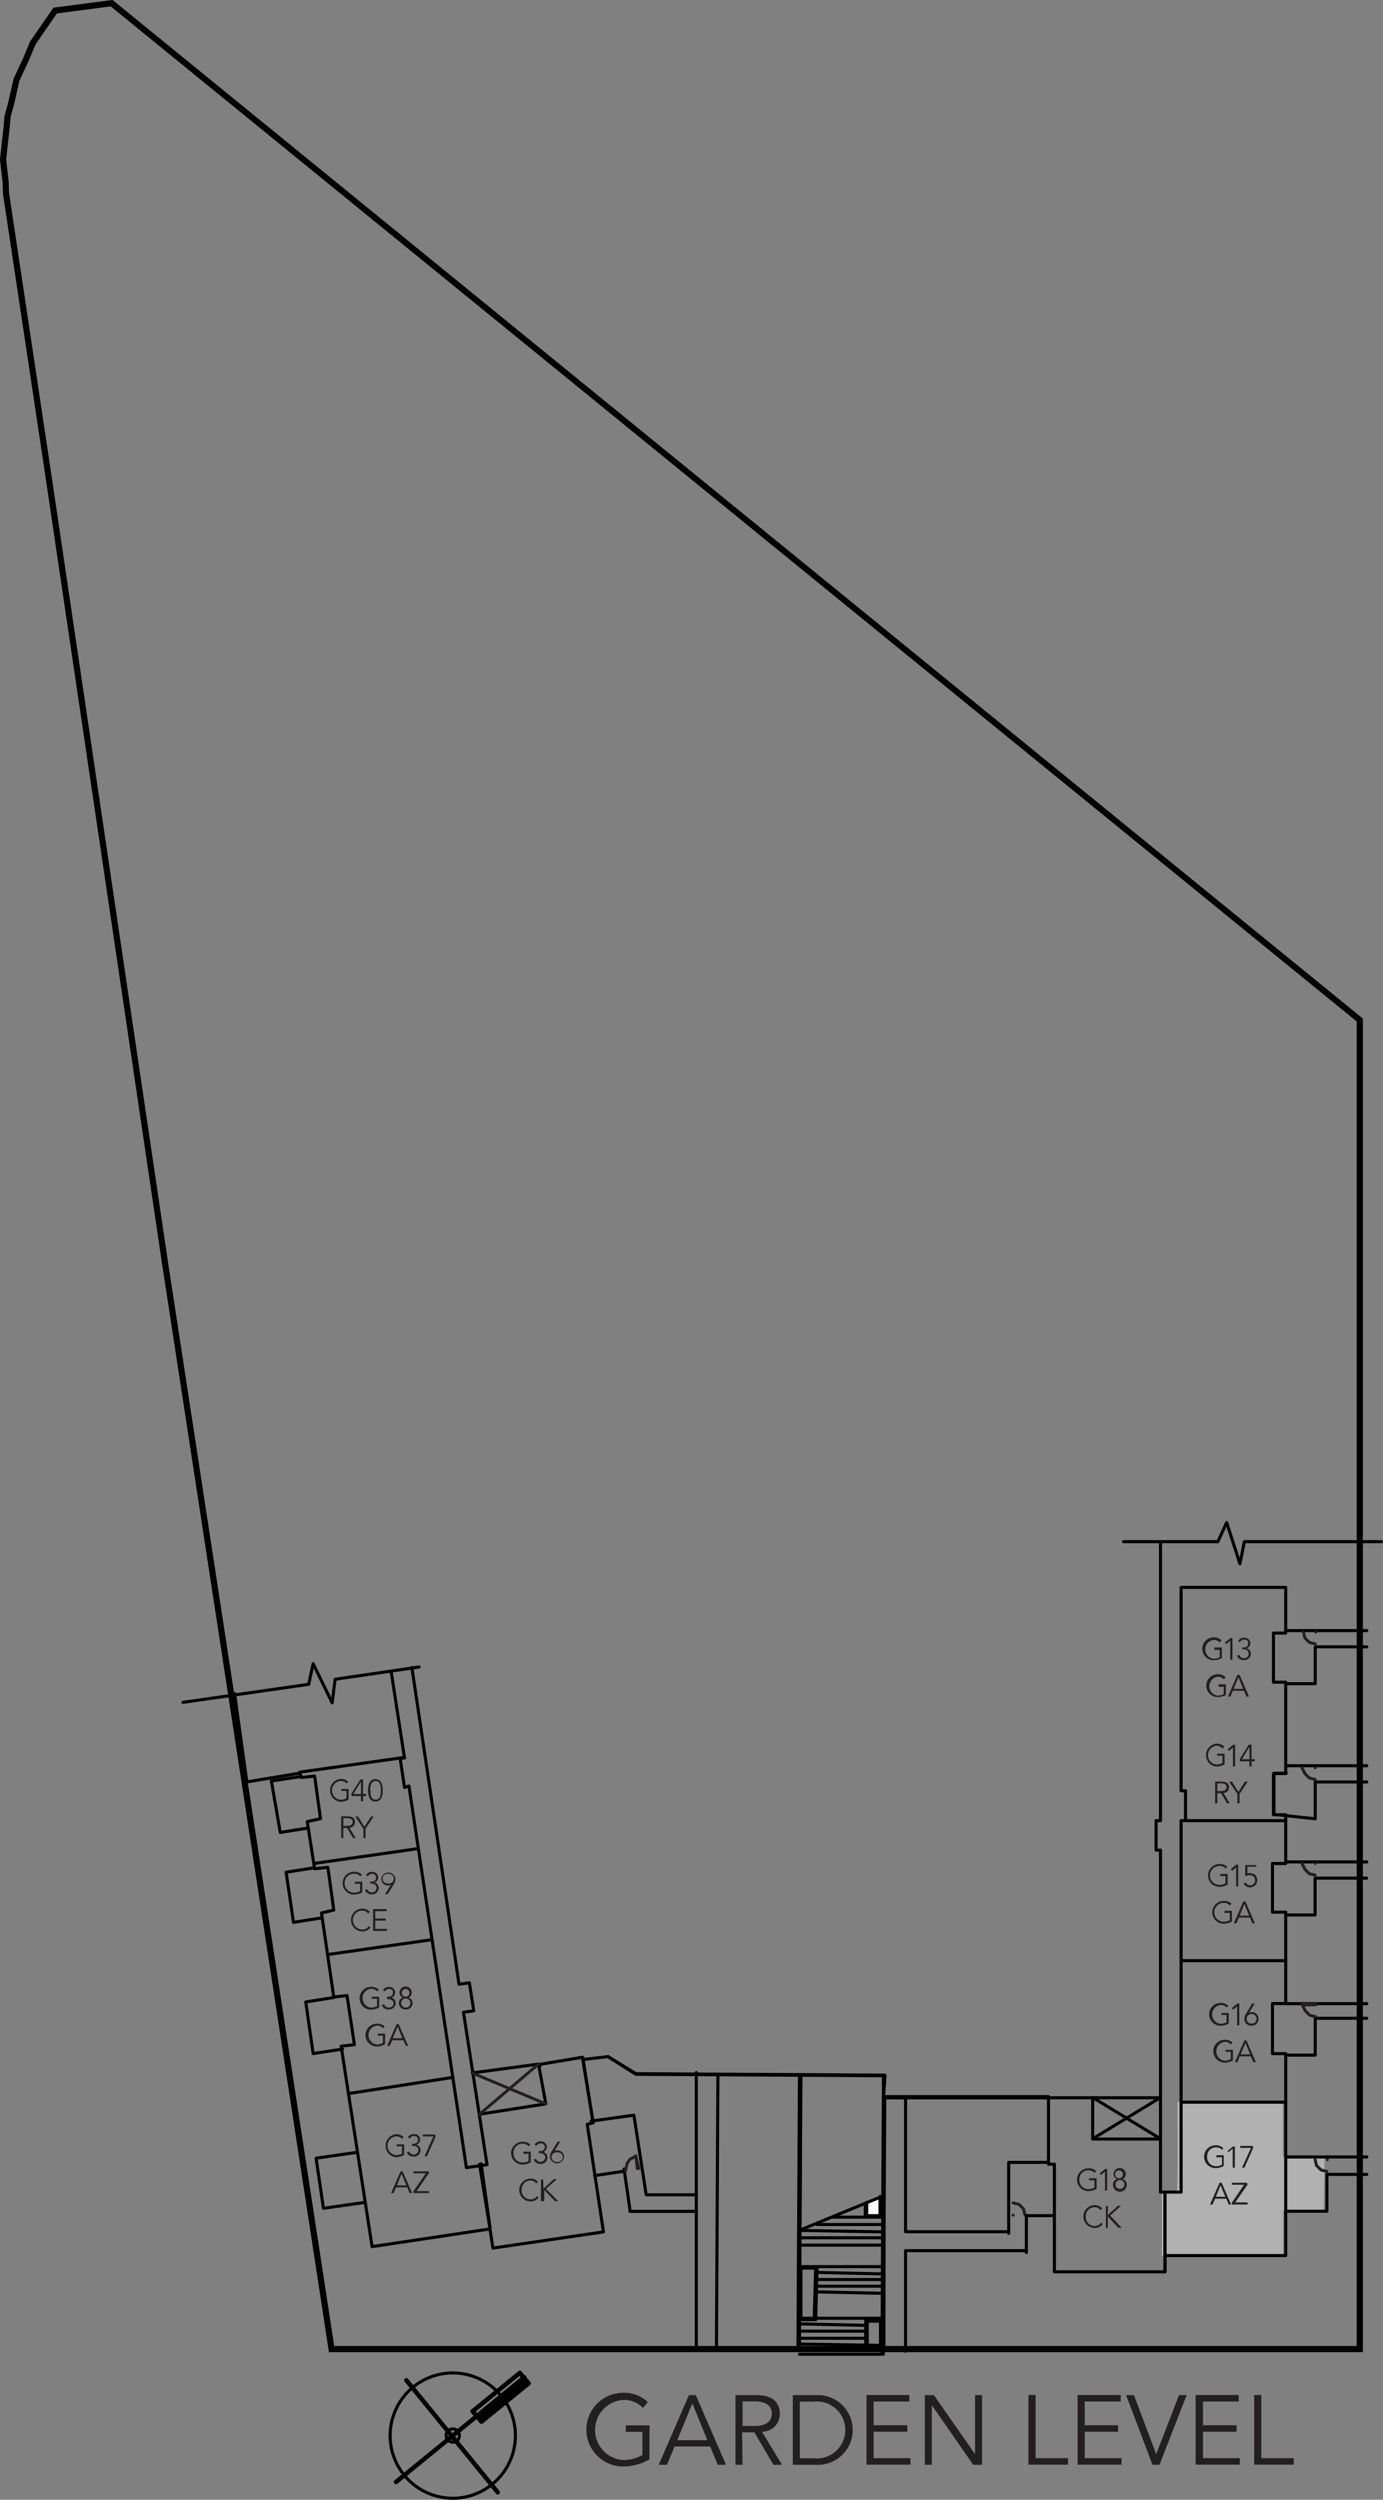<svg xmlns="http://www.w3.org/2000/svg" viewBox="0 0 112.62 203.51"><rect x="0" y="0" width="112.62" height="203.51" fill="#808080" stroke="none"/><defs><style>.cls-1{fill:#b1b1b1;}.cls-2,.cls-3,.cls-4,.cls-6,.cls-7,.cls-9{fill:none;}.cls-2,.cls-3,.cls-4,.cls-6,.cls-8{stroke:#000;}.cls-2,.cls-3,.cls-4,.cls-8,.cls-9{stroke-linecap:round;}.cls-2,.cls-3,.cls-8,.cls-9{stroke-linejoin:round;}.cls-2,.cls-8{stroke-width:0.25px;}.cls-3{stroke-width:0.36px;}.cls-4,.cls-6,.cls-7{stroke-miterlimit:10;}.cls-4,.cls-7{stroke-width:0;}.cls-5{fill:#231f20;}.cls-6{stroke-width:0.5px;}.cls-7{stroke:#fabda9;}.cls-8{fill:#fff;}.cls-9{stroke:#231f20;stroke-width:0.24px;}</style></defs><g id="G17"><path class="cls-1" d="M104.41,171l-8.58,0s.06,7.32-.06,7.32H94.56l0,5.23h9.88l0-3.67,3.3-.06.08-4.48-3.4.08Z" transform="translate(0.05 0.12)"/></g><g id="Layer_1" data-name="Layer 1"><path class="cls-2" d="M33.61,194.2a5.1,5.1,0,1,0,7.17.75,5.1,5.1,0,0,0-7.17-.75" transform="translate(0.05 0.12)"/><line class="cls-3" x1="42.69" y1="193.54" x2="32.25" y2="202.06"/><line class="cls-3" x1="42.33" y1="193.18" x2="38.49" y2="196.3"/><polyline class="cls-3" points="42.33 193.19 43.05 194.03 39.21 197.15 38.49 196.31"/><path d="M43,193.9l-4.2,2.64,3.84-3.12ZM39.16,197,43,193.9l-4.2,2.64Z" transform="translate(0.05 0.12)"/><path class="cls-4" d="M43,193.9l-4.2,2.64,3.84-3.12ZM39.16,197,43,193.9l-4.2,2.64Z" transform="translate(0.05 0.12)"/><line class="cls-3" x1="33.09" y1="193.78" x2="40.53" y2="202.9"/><path class="cls-2" d="M36.48,197.74a.54.54,0,1,0,.76.08.54.54,0,0,0-.76-.08" transform="translate(0.05 0.12)"/><path class="cls-5" d="M52.31,195.91a2.15,2.15,0,0,0-1.61-.65,2.45,2.45,0,0,0,0,4.89,3.22,3.22,0,0,0,1.56-.4v-1.89H50.91v-.53h1.93v2.77a4.38,4.38,0,0,1-2.14.58,3,3,0,0,1,0-6,2.72,2.72,0,0,1,2,.76Z" transform="translate(0.05 0.12)"/><path class="cls-5" d="M54.26,200.54h-.67l2.46-5.67h.56l2.46,5.67H58.4l-.62-1.49h-2.9Zm.84-2h2.45l-1.22-3Z" transform="translate(0.05 0.12)"/><path class="cls-5" d="M60.42,200.54h-.58v-5.67h1.74c1.16,0,1.87.5,1.87,1.52A1.44,1.44,0,0,1,62,197.85l1.63,2.69h-.7l-1.55-2.64h-1Zm0-3.16h1c1,0,1.38-.45,1.38-1s-.35-1-1.38-1h-1Z" transform="translate(0.05 0.12)"/><path class="cls-5" d="M64.51,194.87h1.87a2.84,2.84,0,1,1,0,5.67H64.51Zm.57,5.14H66.2a2.32,2.32,0,1,0,0-4.61H65.08Z" transform="translate(0.05 0.12)"/><path class="cls-5" d="M71.09,200h3v.53H70.51v-5.67H74v.53H71.09v1.93h2.74v.53H71.09Z" transform="translate(0.05 0.12)"/><path class="cls-5" d="M79.35,199.67h0v-4.8h.57v5.67h-.72l-3.37-4.85h0v4.85h-.57v-5.67H76Z" transform="translate(0.05 0.12)"/><path class="cls-5" d="M84.28,200h2.64v.53H83.7v-5.67h.58Z" transform="translate(0.05 0.12)"/><path class="cls-5" d="M88.28,200h3v.53H87.7v-5.67h3.51v.53H88.28v1.93H91v.53H88.28Z" transform="translate(0.05 0.12)"/><path class="cls-5" d="M94.1,199.67h0l1.86-4.8h.62l-2.21,5.67h-.57l-2.15-5.67h.64Z" transform="translate(0.05 0.12)"/><path class="cls-5" d="M97.91,200h3v.53h-3.6v-5.67h3.51v.53H97.91v1.93h2.74v.53H97.91Z" transform="translate(0.05 0.12)"/><path class="cls-5" d="M102.66,200h2.64v.53h-3.22v-5.67h.58Z" transform="translate(0.05 0.12)"/><polygon class="cls-6" points="27 191.24 110.61 191.24 110.73 191.24 110.73 191.12 110.73 83.04 9.09 0.26 4.49 0.86 2.67 3.5 2.12 4.82 1.34 6.5 0.92 8.37 0.61 9.5 0.55 10.28 0.25 12.98 0.46 14.82 0.49 15.74 3.88 38.3 13.44 102.83 27 191.24"/></g><g id="Layer_11" data-name="Layer 11"><path class="cls-7" d="M96.13,140.67Z" transform="translate(0.05 0.12)"/><path class="cls-7" d="M96.13,140.67Zm0,0Zm0,0Zm0,0Zm0,0Zm0,0Zm0,0Zm0,0Zm0,0Zm0,0Z" transform="translate(0.05 0.12)"/><path class="cls-7" d="M96.13,145.71h0Z" transform="translate(0.05 0.12)"/><path class="cls-2" d="M48.37,177l2.4-.36m5.88,1.92H52.57l-1-6.48-3.48.48m34,7.68v-4.32h3.24M31.81,136l1.08,7h-.36l.36,2.4.36-.12,4.68,31.07,1.68-.24L37.69,163.7l.84-.12-.36-2.28-.84.12-3.84-25.79m-9.12,8.52,8.52-1.2m-7.32,8.63,8.4-1.2M26.65,159l8.4-1.2m4.08,18.24.72,5.16M96.13,148.1v30.24H94.45V150.5h-.36v-2.4h.36V125.43m0,48.59H88.93v-3.36h5.52m1.68.36h8.4m-8.4-11.52h8.52m-8.52-11.4h8.52M88.93,170.66h-3.6" transform="translate(0.05 0.12)"/><line class="cls-2" x1="94.86" y1="178.47" x2="94.86" y2="184.95"/><path class="cls-5" d="M28.18,145.07a.7.7,0,0,0-.51-.2.77.77,0,0,0,0,1.53,1.07,1.07,0,0,0,.49-.12v-.6h-.42v-.16h.6v.87a1.46,1.46,0,0,1-.67.18.94.94,0,0,1,0-1.87.84.84,0,0,1,.64.24Z" transform="translate(0.05 0.12)"/><path class="cls-5" d="M29.52,145.93h.25v.17h-.25v.42h-.18v-.42h-.77v-.21l.72-1.14h.23Zm-.18-1h0l-.61,1h.62Z" transform="translate(0.05 0.12)"/><path class="cls-5" d="M31.12,145.63c0,.4-.09.92-.6.92s-.6-.52-.6-.92.09-.91.6-.91S31.12,145.24,31.12,145.63Zm-1,0c0,.29,0,.76.42.76s.42-.47.42-.76,0-.75-.42-.75S30.1,145.35,30.1,145.63Z" transform="translate(0.05 0.12)"/><path class="cls-5" d="M27.91,149.52h-.18v-1.77h.55c.36,0,.58.15.58.47a.45.45,0,0,1-.45.46l.51.84H28.7l-.49-.82h-.3Zm0-1h.32c.33,0,.44-.14.44-.31s-.11-.31-.44-.31h-.32Z" transform="translate(0.05 0.12)"/><path class="cls-5" d="M29.72,149.52h-.18v-.76l-.66-1h.22l.53.83.53-.83h.22l-.66,1Z" transform="translate(0.05 0.12)"/><path class="cls-8" d="M71.89,168.86l-.12,22.68M72,170.66l-.12,20.88m-.12,0H65.05m6.72-8.88h-6.6m6.6-.6h-6.6m6.6-.48-6.6-.12m6.6-.48H66.49m5.28-.6h-4m2.64-1.08v1.08h1.32V178.7m-1.2.48v1.08h1.08V178.7m-13.2-9.84-.12,22.22" transform="translate(0.05 0.12)"/><path class="cls-2" d="M47.41,167.54l.84,5.16-.48.12,1.32,8.76-9,1.32-.24-1.56-9.6,1.44-2.52-16.32,1.08-.12-.6-4-1.08.12-1-6.84,1-.24-.48-3.48-1.08.12-.6-3.84,1.08-.24-.48-3.47-1.08.12-.12-.36-4.32.72-1-7.2m46.08,43.67,6.72-2.76m-57-40.19L25.09,137l.36-1.68L27,138.51l.24-1.92,6.84-1m57.36-10.2h7.68l.72-1.56,1.08,3.36.36-1.8h11.16M88.93,174l5.52-3.36m-5.52,0L94.45,174m10.2-11h6.6m-6.6,12.48h6.6" transform="translate(0.05 0.12)"/><path class="cls-9" d="M108,176.66l-.48-.12-.36-.36-.12-.48h0m1,0h0m-1,0h0" transform="translate(0.05 0.12)"/><path class="cls-2" d="M104.65,151.46h6.6m-60.48,25,.48,3.33m5.4-11.18v22.6" transform="translate(0.05 0.12)"/><path class="cls-9" d="M51.85,176.42l-.12-1,.24,1m-.24-1-.48.24-.24.36-.12.6m1.08-.24h-.12m-.12-1h0m31.68,4.8-.12-.48-.36-.36-.48-.12v0m0,1h0m0-1h0" transform="translate(0.05 0.12)"/><path class="cls-2" d="M85.81,180.26H83.53M39,172l5.4-.84-.6-3.24-5.4.72m9.84,4-.84-5.28-3.6.6.12.12m-4.92,8,.84,5.16m-3-12.24-8.52,1.32" transform="translate(0.05 0.12)"/><path class="cls-5" d="M99.76,152a.67.67,0,0,0-.51-.21.77.77,0,0,0,0,1.54.94.94,0,0,0,.49-.13v-.59h-.42v-.17h.6v.87a1.32,1.32,0,0,1-.67.18.93.93,0,0,1,0-1.86.83.83,0,0,1,.64.24Z" transform="translate(0.05 0.12)"/><path class="cls-5" d="M100.78,153.46h-.17v-1.55l-.32.28-.12-.14.45-.37h.16Z" transform="translate(0.05 0.12)"/><path class="cls-5" d="M102.26,151.85h-.73v.53a.67.67,0,0,1,.24,0,.54.54,0,0,1,.56.57.57.57,0,0,1-.6.58.55.55,0,0,1-.51-.32l.18-.08a.38.38,0,0,0,.35.23.39.39,0,0,0,.4-.39.41.41,0,0,0-.44-.43.78.78,0,0,0-.36.1v-.92h.91Z" transform="translate(0.05 0.12)"/><path class="cls-5" d="M100.1,155a.66.66,0,0,0-.5-.21.77.77,0,0,0,0,1.54,1,1,0,0,0,.49-.13v-.59h-.43v-.17h.61v.87a1.38,1.38,0,0,1-.67.18.93.93,0,0,1,0-1.86.84.84,0,0,1,.64.24Z" transform="translate(0.05 0.12)"/><path class="cls-5" d="M100.63,156.46h-.21l.77-1.78h.18l.77,1.78h-.21l-.19-.47h-.91Zm.27-.63h.77l-.39-.94Z" transform="translate(0.05 0.12)"/><path class="cls-5" d="M99.84,163.31a.68.68,0,0,0-.5-.2.77.77,0,0,0,0,1.53,1,1,0,0,0,.49-.13v-.59h-.42v-.16h.6v.86a1.38,1.38,0,0,1-.67.18.93.93,0,0,1,0-1.86.84.84,0,0,1,.64.24Z" transform="translate(0.05 0.12)"/><path class="cls-5" d="M100.87,164.76h-.18v-1.55l-.32.28-.11-.13.45-.37h.16Z" transform="translate(0.05 0.12)"/><path class="cls-5" d="M101.65,163.75h0a.48.48,0,0,1,.24-.06.53.53,0,0,1,.54.55.54.54,0,0,1-.57.55.54.54,0,0,1-.58-.55.83.83,0,0,1,.16-.47l.47-.78h.22Zm.22.87a.37.37,0,0,0,.4-.38.4.4,0,0,0-.8,0A.37.37,0,0,0,101.87,164.62Z" transform="translate(0.05 0.12)"/><path class="cls-5" d="M100.18,166.31a.68.68,0,0,0-.5-.2.77.77,0,0,0,0,1.53,1,1,0,0,0,.49-.13v-.59h-.42v-.16h.6v.86a1.38,1.38,0,0,1-.67.18.93.93,0,0,1,0-1.86.84.84,0,0,1,.64.24Z" transform="translate(0.05 0.12)"/><path class="cls-5" d="M100.72,167.76h-.21l.77-1.77h.17l.77,1.77H102l-.19-.47h-.91Zm.26-.63h.77l-.38-.93Z" transform="translate(0.05 0.12)"/><path class="cls-5" d="M99.48,174.9a.66.66,0,0,0-.51-.2.71.71,0,0,0-.72.76.72.72,0,0,0,.72.77.94.94,0,0,0,.49-.13v-.59H99v-.17h.6v.87a1.32,1.32,0,0,1-.67.18.93.93,0,0,1,0-1.86.83.83,0,0,1,.64.24Z" transform="translate(0.05 0.12)"/><path class="cls-5" d="M100.51,176.35h-.18V174.8l-.32.28L99.9,175l.45-.37h.16Z" transform="translate(0.05 0.12)"/><path class="cls-5" d="M102,174.74l-.71,1.61h-.2l.73-1.61h-.87v-.16h1Z" transform="translate(0.05 0.12)"/><path class="cls-5" d="M98.69,179.35h-.21l.78-1.77h.17l.77,1.77H100l-.19-.47h-.91Zm.27-.63h.77l-.39-.93Z" transform="translate(0.05 0.12)"/><path class="cls-5" d="M101.54,177.73l-1,1.45h1v.17h-1.28v-.15l1-1.46h-1v-.16h1.24Z" transform="translate(0.05 0.12)"/><path class="cls-5" d="M89.08,176.77a.65.65,0,0,0-.5-.2.72.72,0,0,0-.73.76.72.72,0,0,0,.73.77,1,1,0,0,0,.49-.13v-.59h-.43v-.17h.61v.87a1.38,1.38,0,0,1-.67.18.93.93,0,0,1,0-1.86.84.84,0,0,1,.64.24Z" transform="translate(0.05 0.12)"/><path class="cls-5" d="M90.11,178.22h-.18v-1.55l-.32.28-.11-.13.45-.37h.16Z" transform="translate(0.05 0.12)"/><path class="cls-5" d="M90.9,177.28a.43.43,0,0,1-.27-.4.5.5,0,0,1,1,0,.43.43,0,0,1-.26.4h0a.45.45,0,0,1,.33.47.56.56,0,0,1-1.12,0,.45.45,0,0,1,.33-.47Zm.23.08a.36.36,0,1,0,.38.36A.35.35,0,0,0,91.13,177.36Zm0-.78a.32.32,0,1,0,0,.63.32.32,0,0,0,0-.63Z" transform="translate(0.05 0.12)"/><path class="cls-5" d="M89.75,180.94a.77.77,0,0,1-.65.32.93.93,0,0,1,0-1.86.75.75,0,0,1,.61.28l-.16.12a.57.57,0,0,0-.45-.23.72.72,0,0,0-.73.76.72.72,0,0,0,.73.77.58.58,0,0,0,.51-.27Z" transform="translate(0.05 0.12)"/><path class="cls-5" d="M90.15,180.21h0l.84-.76h.25l-.89.8.94,1h-.26l-.87-.91h0v.91H90v-1.77h.18Z" transform="translate(0.05 0.12)"/><line class="cls-2" x1="94.86" y1="178.47" x2="94.86" y2="184.95"/><path class="cls-5" d="M43,174.61a.65.65,0,0,0-.5-.21.72.72,0,0,0-.73.77.72.72,0,0,0,.73.76,1.07,1.07,0,0,0,.49-.12v-.59h-.42v-.17h.6v.87a1.38,1.38,0,0,1-.67.18.93.93,0,0,1,0-1.86.88.88,0,0,1,.64.23Z" transform="translate(0.05 0.12)"/><path class="cls-5" d="M43.82,175h.1c.21,0,.39-.09.39-.32a.29.29,0,0,0-.33-.3.38.38,0,0,0-.34.19l-.16-.08a.53.53,0,0,1,.49-.28.47.47,0,0,1,.51.46.43.43,0,0,1-.29.41h0a.44.44,0,0,1,.34.45.51.51,0,0,1-.56.51.55.55,0,0,1-.56-.35l.19-.06a.39.39,0,0,0,.75-.1c0-.27-.22-.36-.45-.36h-.08Z" transform="translate(0.05 0.12)"/><path class="cls-5" d="M45.1,175h0a.45.45,0,0,1,.24-.06.53.53,0,0,1,.54.55.58.58,0,0,1-1.15,0,.91.91,0,0,1,.15-.48l.48-.78h.21Zm.22.88a.39.39,0,1,0,0-.77.39.39,0,1,0,0,.77Z" transform="translate(0.05 0.12)"/><path class="cls-5" d="M43.81,178.77a.75.75,0,0,1-.65.33.93.93,0,1,1,0-1.86.75.75,0,0,1,.61.28l-.16.11a.58.58,0,0,0-.45-.23.72.72,0,0,0-.73.77.72.72,0,0,0,.73.76.59.59,0,0,0,.51-.26Z" transform="translate(0.05 0.12)"/><path class="cls-5" d="M44.21,178.05h0l.84-.77h.26l-.9.8,1,1h-.27l-.87-.91h0v.91H44v-1.77h.18Z" transform="translate(0.05 0.12)"/><path class="cls-5" d="M32.69,174a.69.69,0,0,0-.5-.2.77.77,0,0,0,0,1.53,1.11,1.11,0,0,0,.49-.12v-.6h-.43v-.16h.61v.87a1.49,1.49,0,0,1-.67.18.94.94,0,0,1,0-1.87.84.84,0,0,1,.64.24Z" transform="translate(0.05 0.12)"/><path class="cls-5" d="M33.5,174.41h.09c.21,0,.39-.09.39-.33s-.12-.3-.33-.3a.36.36,0,0,0-.33.2l-.16-.08a.51.51,0,0,1,.49-.28.45.45,0,0,1,.21.87h0a.45.45,0,0,1,.34.45.52.52,0,0,1-.57.51.53.53,0,0,1-.55-.36l.19-.05a.39.39,0,0,0,.75-.1c0-.27-.22-.36-.45-.36H33.5Z" transform="translate(0.05 0.12)"/><path class="cls-5" d="M35.43,173.81l-.71,1.61h-.2l.72-1.61h-.86v-.16h1Z" transform="translate(0.05 0.12)"/><path class="cls-5" d="M32,178.42h-.21l.78-1.77h.17l.77,1.77h-.21l-.19-.46h-.91Zm.27-.63h.77l-.39-.93Z" transform="translate(0.05 0.12)"/><path class="cls-5" d="M34.88,176.8l-1,1.46h1v.16H33.62v-.15l1-1.46h-1v-.16h1.24Z" transform="translate(0.05 0.12)"/><path class="cls-5" d="M30.66,162a.66.66,0,0,0-.5-.21.77.77,0,0,0,0,1.53,1.11,1.11,0,0,0,.49-.12v-.6h-.43v-.16h.61v.87a1.49,1.49,0,0,1-.67.18.93.93,0,1,1,0-1.86.88.88,0,0,1,.64.23Z" transform="translate(0.05 0.12)"/><path class="cls-5" d="M31.47,162.43h.09c.22,0,.39-.09.39-.32s-.12-.3-.33-.3a.37.37,0,0,0-.33.19l-.16-.08a.51.51,0,0,1,.49-.28.47.47,0,0,1,.51.46.44.44,0,0,1-.3.41h0a.45.45,0,0,1,.34.45.52.52,0,0,1-.57.51.52.52,0,0,1-.55-.36l.19-.05a.36.36,0,0,0,.38.25A.35.35,0,0,0,32,163c0-.27-.22-.36-.45-.36h-.08Z" transform="translate(0.05 0.12)"/><path class="cls-5" d="M32.75,162.5a.42.42,0,0,1-.27-.4.5.5,0,0,1,1,0,.42.42,0,0,1-.26.4h0a.48.48,0,0,1,.33.47.52.52,0,0,1-.56.5.52.52,0,0,1-.56-.5.47.47,0,0,1,.33-.47Zm.23.08a.37.37,0,1,0,.38.36A.36.36,0,0,0,33,162.58Zm0-.77a.31.31,0,1,0,.31.31A.31.31,0,0,0,33,161.81Z" transform="translate(0.05 0.12)"/><path class="cls-5" d="M31.15,165a.67.67,0,0,0-.51-.21.77.77,0,0,0,0,1.53,1.07,1.07,0,0,0,.49-.12v-.6h-.42v-.16h.6v.87a1.46,1.46,0,0,1-.67.18.93.93,0,0,1,0-1.86.88.88,0,0,1,.64.23Z" transform="translate(0.05 0.12)"/><path class="cls-5" d="M31.68,166.44h-.21l.77-1.77h.18l.77,1.77H33l-.2-.46h-.9Zm.26-.63h.77l-.38-.93Z" transform="translate(0.05 0.12)"/><path class="cls-5" d="M29.28,152.63a.65.65,0,0,0-.5-.21.77.77,0,0,0,0,1.54,1,1,0,0,0,.49-.13v-.59h-.43v-.17h.61v.87a1.38,1.38,0,0,1-.67.18.93.93,0,0,1,0-1.86.84.84,0,0,1,.64.24Z" transform="translate(0.05 0.12)"/><path class="cls-5" d="M30.09,153.07h.1c.21,0,.38-.1.38-.33a.28.28,0,0,0-.32-.3.38.38,0,0,0-.34.19l-.16-.08a.53.53,0,0,1,.49-.28.47.47,0,0,1,.51.46.42.42,0,0,1-.3.41h0a.44.44,0,0,1,.34.45.52.52,0,0,1-.56.51.55.55,0,0,1-.56-.36l.19-.06a.35.35,0,0,0,.38.25.35.35,0,0,0,.37-.35c0-.27-.22-.36-.45-.36h-.08Z" transform="translate(0.05 0.12)"/><path class="cls-5" d="M31.78,153.32h0a.45.45,0,0,1-.24.06.53.53,0,0,1-.54-.55.58.58,0,0,1,1.15,0,.91.91,0,0,1-.15.48l-.48.78H31.3Zm-.22-.88a.39.39,0,1,0,0,.77.39.39,0,1,0,0-.77Z" transform="translate(0.05 0.12)"/><path class="cls-5" d="M30.12,156.8a.8.8,0,0,1-.66.32.93.93,0,0,1,0-1.86.75.75,0,0,1,.61.28l-.15.12a.58.58,0,0,0-.46-.24.77.77,0,0,0,0,1.54.56.56,0,0,0,.51-.27Z" transform="translate(0.05 0.12)"/><path class="cls-5" d="M30.51,156.91h.95v.17H30.33V155.3h1.1v.17h-.92v.6h.86v.17h-.86Z" transform="translate(0.05 0.12)"/><path class="cls-2" d="M65.17,168.82l-.12,22m0-22-.12,22m7-20.28v20.28m-1.44-.58h-5.4m6.72.58-6.72-.11m5.4-1.52-5.4-.12m5.4.59h-5.4m6.72-1.05H65.05M71.77,186h-5.4m5.4.58-5.4-.12m5.4-1h-5.4m5.4-.46-5.28-.12m5.28-.47H65.05m1.44,0H65.05v4.32h1.32l.12-4.32m-.12.12h-1.2v4.08h1.08l.12-4.08m5.4,4.2H70.45v2.21h1.32v-2.21m-.12.12H70.57v2h1.08v-2M49.45,167.3l2.28,1.4,20.28.12-.12,1.75H85.33" transform="translate(0.05 0.12)"/><polyline class="cls-2" points="104.7 147.75 104.7 151.71 103.62 151.71 103.62 155.67 104.7 155.67 104.7 163.11 103.62 163.11 103.62 167.19 104.7 167.19 104.7 183.63 94.86 183.63 94.86 184.95 85.86 184.95 85.86 176.19 85.38 176.19 85.38 170.79 71.94 170.79 72.06 168.99 51.78 168.87 49.5 167.43 47.46 167.67"/><path class="cls-9" d="M39,172l4.8-4.08m.6,3.24-6-2.52" transform="translate(0.05 0.12)"/><polyline class="cls-2" points="111.3 164.31 107.1 164.31 107.1 167.31 104.7 167.31"/><path class="cls-9" d="M107.05,163.1H106m1.08-.12H106m0,.12.24.48.36.36.48.12m0-1.08v.12M106,163v.12" transform="translate(0.05 0.12)"/><path class="cls-2" d="M111.25,176.9H108v3h-3.36m6.6-27.12h-4.2v3h-2.4" transform="translate(0.05 0.12)"/><path class="cls-9" d="M107.05,152.54l-.48-.12-.36-.36-.24-.48h0m1.08,0h0m-1.08,0h0" transform="translate(0.05 0.12)"/><path class="cls-2" d="M82.09,180.26v1.44m1.44-1.44v3m-53.88-4.08-3.36.48-.6-4.08,3.36-.48m-1.2-8.4-2.4.36-.6-4.2,2.28-.36m-1-6.48-2.28.36-.6-4.08,2.28-.36m-.48-3.24-2.28.36-.72-4.19,2.4-.36" transform="translate(0.05 0.12)"/><path class="cls-2" d="M104.65,147.62h-1v-3.35h1v-7.44h-1v-4h1v-3.72H96.13v16.56h.36v2.39m8.16-4.43h6.6m0,1.32h-4.2v3l-3.36-.36v-3.35h1" transform="translate(0.05 0.12)"/><path class="cls-9" d="M107.05,144.75l-.48-.12-.36-.36-.24-.48h0m1.08,0h0m-1.08,0h0" transform="translate(0.05 0.12)"/><path class="cls-2" d="M104.65,132.63h6.6m0,1.32h-4.2v3h-2.4" transform="translate(0.05 0.12)"/><path class="cls-9" d="M107.05,133.71l-.48-.12-.36-.36-.12-.48h0m1,0h0m-1,0h0" transform="translate(0.05 0.12)"/><path class="cls-2" d="M104.65,140.55h0Z" transform="translate(0.05 0.12)"/><path class="cls-5" d="M99.51,142.24A.7.7,0,0,0,99,142a.77.77,0,0,0,0,1.53,1.07,1.07,0,0,0,.49-.12v-.6h-.42v-.16h.6v.87a1.46,1.46,0,0,1-.67.18.94.94,0,0,1,0-1.87.84.84,0,0,1,.64.24Z" transform="translate(0.05 0.12)"/><path class="cls-5" d="M100.53,143.69h-.18v-1.55l-.31.28-.12-.13.45-.37h.16Z" transform="translate(0.05 0.12)"/><path class="cls-5" d="M101.87,143.1h.25v.17h-.25v.42h-.18v-.42h-.77v-.21l.71-1.14h.24Zm-.18-1h0l-.61,1h.62Z" transform="translate(0.05 0.12)"/><path class="cls-5" d="M99.08,146.69H98.9v-1.77h.55c.36,0,.58.15.58.47a.45.45,0,0,1-.45.46l.51.84h-.22l-.49-.82h-.3Zm0-1h.32c.32,0,.43-.14.43-.31s-.11-.31-.43-.31h-.32Z" transform="translate(0.05 0.12)"/><path class="cls-5" d="M100.89,146.69h-.18v-.76l-.67-1h.23l.53.83.52-.83h.23l-.66,1Z" transform="translate(0.05 0.12)"/><path class="cls-5" d="M99.28,133.59a.69.69,0,0,0-.5-.2.77.77,0,0,0,0,1.53,1,1,0,0,0,.49-.13v-.59h-.43V134h.61v.87a1.48,1.48,0,0,1-.67.17.93.93,0,0,1,0-1.86.84.84,0,0,1,.64.24Z" transform="translate(0.05 0.12)"/><path class="cls-5" d="M100.31,135h-.18v-1.55l-.32.28-.11-.13.45-.37h.16Z" transform="translate(0.05 0.12)"/><path class="cls-5" d="M101.11,134h.09c.21,0,.39-.09.39-.33s-.12-.3-.33-.3a.39.39,0,0,0-.34.2l-.15-.08a.51.51,0,0,1,.49-.28.46.46,0,0,1,.51.46.43.43,0,0,1-.3.4h0a.45.45,0,0,1,.34.45.52.52,0,0,1-.57.51.55.55,0,0,1-.56-.36l.19-.06a.37.37,0,0,0,.39.26.36.36,0,0,0,.37-.36c0-.26-.22-.36-.45-.36h-.08Z" transform="translate(0.05 0.12)"/><path class="cls-5" d="M99.62,136.59a.7.7,0,0,0-.51-.2.77.77,0,0,0,0,1.53,1,1,0,0,0,.49-.13v-.59h-.42V137h.6v.87a1.45,1.45,0,0,1-.67.17.93.93,0,0,1,0-1.86.84.84,0,0,1,.64.24Z" transform="translate(0.05 0.12)"/><path class="cls-5" d="M100.15,138h-.21l.77-1.77h.18l.77,1.77h-.21l-.2-.47h-.91Zm.26-.63h.77l-.38-.93Z" transform="translate(0.05 0.12)"/><path class="cls-2" d="M51.25,179.91h5.4m26.88,3.2H73.69m8.4-1.54h-8.4m0,1.54v8.19m0-20.64v10.91" transform="translate(0.05 0.12)"/></g></svg>